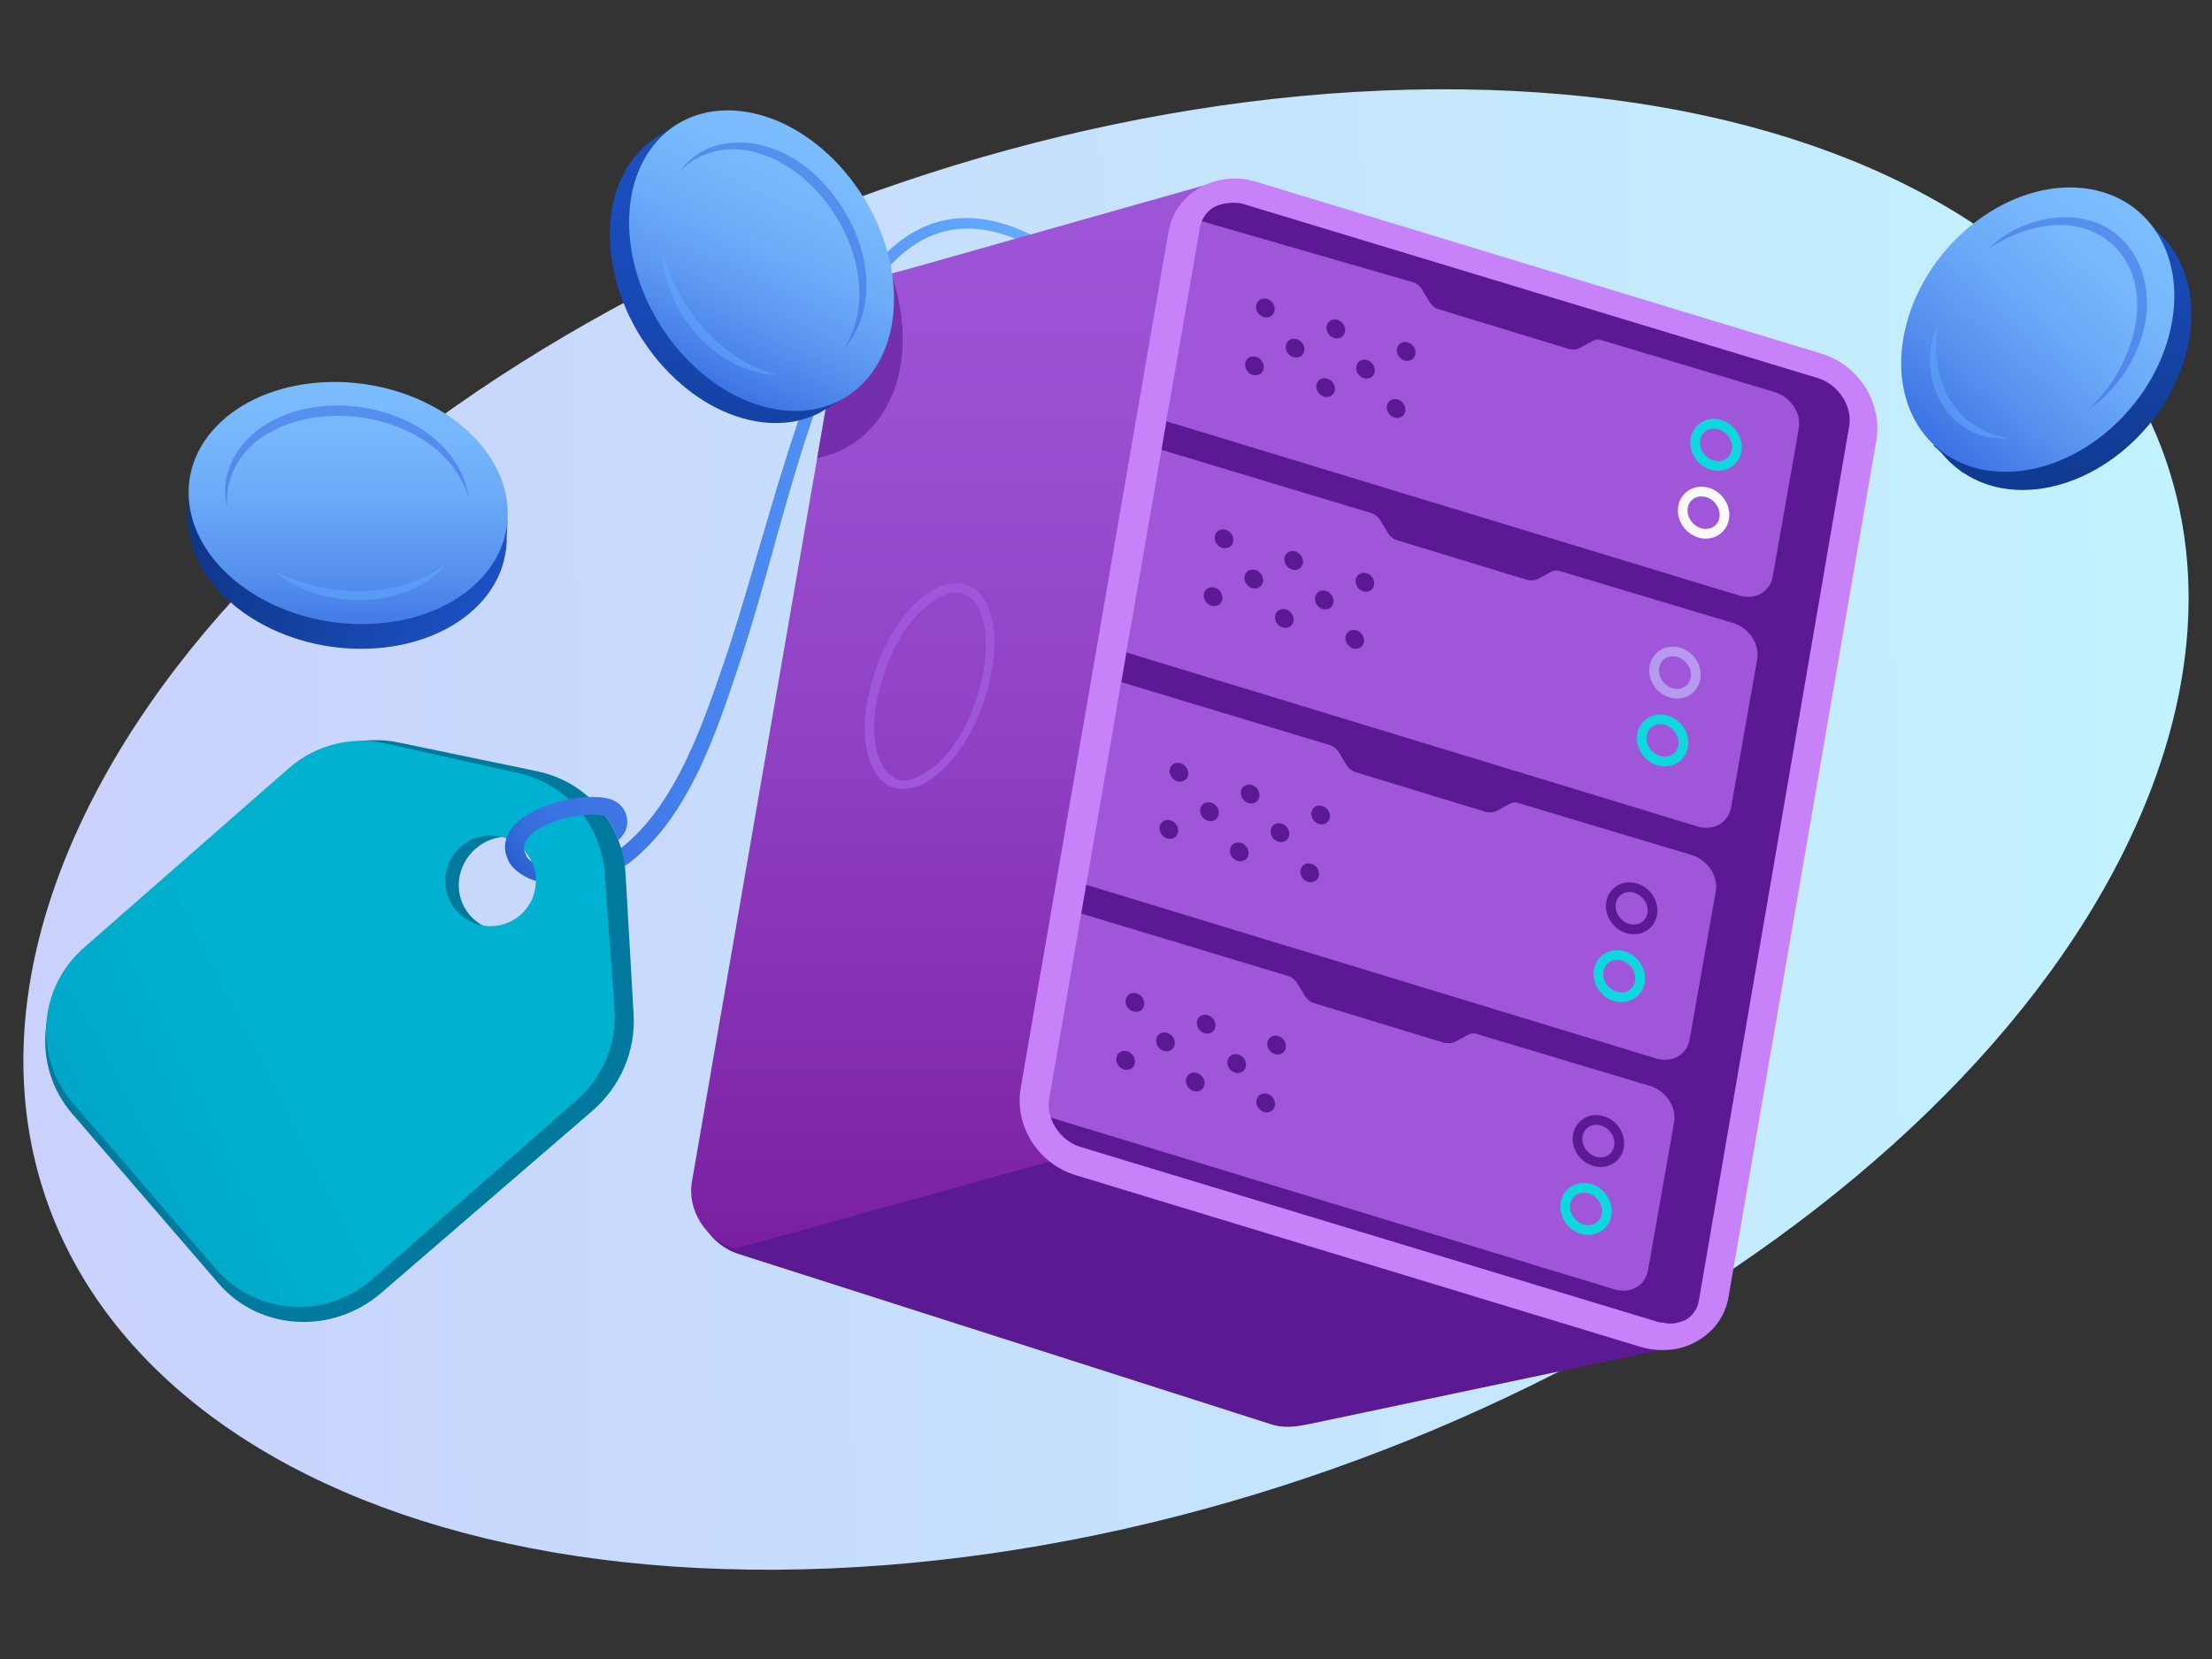 <?xml version="1.0" encoding="UTF-8"?><svg id="Buy" xmlns="http://www.w3.org/2000/svg" xmlns:xlink="http://www.w3.org/1999/xlink" viewBox="0 0 500 375"><rect x="0" y="0" width="500" height="375" fill="#333333" stroke="none"/><defs><linearGradient id="linear-gradient" x1="384.739" y1="-148.385" x2="-106.165" y2="-148.385" gradientTransform="translate(112.867 337.877) rotate(-.826)" gradientUnits="userSpaceOnUse"><stop offset="0" stop-color="#c2f2ff"/><stop offset=".998" stop-color="#cad1fd"/></linearGradient><linearGradient id="linear-gradient-2" x1="114.77" y1="124.598" x2="235.348" y2="124.598" gradientUnits="userSpaceOnUse"><stop offset="0" stop-color="#3165df"/><stop offset=".234" stop-color="#3f78e7"/><stop offset=".735" stop-color="#5b9df8"/><stop offset=".999" stop-color="#66acff"/></linearGradient><linearGradient id="linear-gradient-3" x1="-7785.915" y1="73.525" x2="-7650.23" y2="285.964" gradientTransform="translate(6853.364 4157.602) rotate(32.566)" gradientUnits="userSpaceOnUse"><stop offset=".002" stop-color="#9f56d8"/><stop offset=".249" stop-color="#9b50d2"/><stop offset=".562" stop-color="#9040c3"/><stop offset=".908" stop-color="#7f27a9"/><stop offset="1" stop-color="#7a1fa2"/></linearGradient><linearGradient id="linear-gradient-4" x1="157.917" y1="163.178" x2="69.474" y2="328.447" gradientTransform="translate(114.751 -31.059) rotate(35.043)" gradientUnits="userSpaceOnUse"><stop offset="0" stop-color="#00b2d1"/><stop offset=".535" stop-color="#00b0cf"/><stop offset=".728" stop-color="#00a9ca"/><stop offset=".865" stop-color="#009dc1"/><stop offset=".976" stop-color="#008cb5"/><stop offset="1" stop-color="#0088b2"/></linearGradient><linearGradient id="linear-gradient-5" x1="47.742" y1="42.552" x2="47.742" y2="126.383" gradientTransform="translate(512.193) rotate(-180) scale(1 -1)" gradientUnits="userSpaceOnUse"><stop offset="0" stop-color="#1c4fc2"/><stop offset="1" stop-color="#0d3584"/></linearGradient><linearGradient id="linear-gradient-6" x1="432.63" y1="106.316" x2="488.908" y2="42.348" gradientUnits="userSpaceOnUse"><stop offset="0" stop-color="#3165df"/><stop offset=".053" stop-color="#386de2"/><stop offset=".293" stop-color="#558fee"/><stop offset=".52" stop-color="#69a8f7"/><stop offset=".728" stop-color="#76b7fd"/><stop offset=".897" stop-color="#7bbdff"/></linearGradient><linearGradient id="linear-gradient-7" x1="397.843" y1="125.258" x2="431.315" y2="125.258" gradientTransform="translate(268.678 -280.816) rotate(130.451) scale(1 -1)" gradientUnits="userSpaceOnUse"><stop offset="0" stop-color="#05055e" stop-opacity=".5"/><stop offset=".305" stop-color="#05055e" stop-opacity=".396"/><stop offset=".818" stop-color="#05055e" stop-opacity=".117"/><stop offset="1" stop-color="#05055e" stop-opacity="0"/></linearGradient><linearGradient id="linear-gradient-8" x1="141.947" y1="310.062" x2="176.148" y2="246.486" gradientTransform="translate(3.399 -193.323) rotate(137.023) scale(1 -1)" gradientUnits="userSpaceOnUse"><stop offset=".001" stop-color="#1c4fc2"/><stop offset="1" stop-color="#0d3584"/></linearGradient><linearGradient id="linear-gradient-9" x1="78.698" y1="151.321" x2="78.698" y2="85.686" gradientUnits="userSpaceOnUse"><stop offset="0" stop-color="#3165df"/><stop offset=".073" stop-color="#3a6fe2"/><stop offset=".333" stop-color="#5691ef"/><stop offset=".581" stop-color="#6aa9f7"/><stop offset=".809" stop-color="#76b7fd"/><stop offset="1" stop-color="#7bbdff"/></linearGradient><linearGradient id="linear-gradient-10" x1="357.392" y1="20.153" x2="310.001" y2="128.74" gradientTransform="translate(503.387 140.679) rotate(-156.422) scale(1 -1)" gradientUnits="userSpaceOnUse"><stop offset="0" stop-color="#1c4fc2"/><stop offset=".248" stop-color="#1a4dbd"/><stop offset=".507" stop-color="#1747b1"/><stop offset=".772" stop-color="#123f9c"/><stop offset="1" stop-color="#0d3584"/></linearGradient><linearGradient id="linear-gradient-11" x1="156.611" y1="92.011" x2="186.828" y2="27.59" gradientUnits="userSpaceOnUse"><stop offset="0" stop-color="#3165df"/><stop offset=".154" stop-color="#467ee8"/><stop offset=".361" stop-color="#5d99f2"/><stop offset=".571" stop-color="#6dadf9"/><stop offset=".783" stop-color="#77b9fd"/><stop offset="1" stop-color="#7bbdff"/></linearGradient><linearGradient id="linear-gradient-12" x1="113.234" y1="198.742" x2="146.685" y2="174.571" gradientUnits="userSpaceOnUse"><stop offset="0" stop-color="#1c4fc2"/><stop offset=".01" stop-color="#1d50c3"/><stop offset=".122" stop-color="#2c61d2"/><stop offset=".261" stop-color="#366ddd"/><stop offset=".457" stop-color="#3c74e3"/><stop offset="1" stop-color="#3e76e5"/></linearGradient></defs><path d="M483.019,186.176c-41.161,92.407-178.854,167.91-307.547,168.642-128.693.731-199.652-73.586-158.491-165.993C58.141,96.417,195.835,20.914,324.528,20.183c128.693-.731,199.652,73.586,158.491,165.993Z" style="fill:url(#linear-gradient);"/><path d="M118.88,193.329c.738,2.073,4.136,2.429,6.526,2.547,5.128.591,10.227-.817,14.482-3.802,13.221-9.964,19.455-29.793,24.695-45.061,5.472-16.89,9.878-34.133,15.551-51,6.7-18.677,17.296-50.169,42.343-46.424,4.607.699,8.897,2.494,12.873,4.664l-1.089,1.988c-19.393-10.643-32.228-1.691-41.458,16.22-11.902,23.806-16.851,50.353-25.02,75.57-5.375,16.111-11.634,36.436-25.698,47.129-4.833,3.488-11.053,5.282-17.06,4.617-2.53-.217-5.039-.763-7.26-2.257-1.171-.774-2.417-1.925-2.993-3.372l3.913-1.32.197.502Z" style="fill:url(#linear-gradient-2);"/><path d="M205.4,63.65l116.249,29.693c6.652,1.949,10.934,8.855,9.712,15.326l51.416,194.923s-76.206,16.068-83.046,17.507c-5.145,1.019-8.233,2.041-12.103.945l-120.397-38.506c-6.652-1.949-10.934-8.855-9.712-15.326l33.949-196.482c.921-6.654,7.22-10.272,13.932-8.081Z" style="fill:#5b1993;"/><path d="M204.256,61.106l68.265-19.296,75.404,35.208-26.609,158.025c-1.222,6.472-7.522,10.09-13.931,8.081l-141.239,39.142c-6.652-1.949-10.934-8.855-9.712-15.326l33.031-190.856c.496-6.292,1.657-11.977,14.792-14.977Z" style="fill:url(#linear-gradient-3);"/><path d="M282.344,45.077l127.59,38.787c6.652,1.949,10.934,8.855,9.712,15.326l-33.399,193.518c-1.222,6.472-7.522,10.09-13.931,8.081l-127.59-38.787c-6.652-1.949-10.934-8.855-9.712-15.326l33.399-193.518c.92-6.654,7.22-10.272,13.931-8.081Z" style="fill:#5b1993;"/><path d="M365.132,291.518c3.568.914,6.718-.895,7.39-4.403l5.873-33.327c.672-3.508-1.741-7.022-5.127-8.239l-39.426-11.814c-.847-.304-1.573-.124-2.239.298l-2.725,1.447c-.666.422-1.453.36-2.239.298l-29.751-9.072c-.847-.304-1.511-.91-1.933-1.577l-1.749-2.908c-.422-.666-1.087-1.273-1.933-1.577l-47.227-14.249-8.196,45.725,129.282,39.396Z" style="fill:#9f56d8;"/><path d="M374.551,239.321c3.568.914,6.718-.895,7.39-4.403l5.873-33.327c.672-3.508-1.741-7.022-5.127-8.239l-39.426-11.814c-.847-.304-1.573-.124-2.239.298l-2.725,1.447c-.666.422-1.453.36-2.239.298l-29.751-9.072c-.847-.304-1.511-.91-1.933-1.577l-1.749-2.908c-.422-.666-1.087-1.273-1.933-1.577l-47.227-14.249-8.196,45.725,129.282,39.396Z" style="fill:#9f56d8;"/><path d="M383.909,186.882c3.568.914,6.718-.895,7.39-4.403l5.873-33.327c.672-3.508-1.741-7.022-5.127-8.239l-39.426-11.814c-.847-.304-1.573-.124-2.239.298l-2.725,1.447c-.666.422-1.453.36-2.239.298l-29.751-9.072c-.847-.304-1.511-.91-1.933-1.577l-1.749-2.908c-.422-.666-1.087-1.273-1.933-1.577l-48.083-14.508-7.339,45.984,129.282,39.396Z" style="fill:#9f56d8;"/><path d="M393.328,134.685c3.568.914,6.718-.895,7.39-4.403l5.873-33.327c.672-3.508-1.741-7.022-5.127-8.239l-39.426-11.814c-.847-.304-1.573-.124-2.239.298l-2.725,1.447c-.666.422-1.453.36-2.239.298l-29.751-9.072c-.847-.304-1.511-.91-1.933-1.577l-1.749-2.908c-.422-.666-1.087-1.273-1.933-1.577l-48.265-13.931-7.549,45.357,129.673,39.446Z" style="fill:#9f56d8;"/><ellipse cx="286.02" cy="69.618" rx="1.996" ry="2.245" transform="translate(27.039 209.557) rotate(-42.064)" style="fill:#5b1993;"/><ellipse cx="283.551" cy="82.7" rx="1.996" ry="2.245" transform="translate(17.639 211.273) rotate(-42.064)" style="fill:#5b1993;"/><ellipse cx="301.945" cy="74.347" rx="1.996" ry="2.245" transform="translate(27.973 221.445) rotate(-42.064)" style="fill:#5b1993;"/><ellipse cx="299.644" cy="87.615" rx="1.996" ry="2.245" transform="translate(18.492 223.321) rotate(-42.064)" style="fill:#5b1993;"/><ellipse cx="292.739" cy="78.7" rx="1.996" ry="2.245" transform="translate(22.686 216.399) rotate(-42.064)" style="fill:#5b1993;"/><ellipse cx="317.852" cy="79.429" rx="1.996" ry="2.245" transform="translate(28.667 233.411) rotate(-42.064)" style="fill:#5b1993;"/><ellipse cx="315.569" cy="92.343" rx="1.996" ry="2.245" transform="translate(19.426 235.208) rotate(-42.064)" style="fill:#5b1993;"/><ellipse cx="308.664" cy="83.429" rx="1.996" ry="2.245" transform="translate(23.62 228.286) rotate(-42.064)" style="fill:#5b1993;"/><ellipse cx="387.88" cy="100.545" rx="4.49" ry="4.989" transform="translate(32.559 285.767) rotate(-42.064)" style="fill:none; stroke:#0ed8dd; stroke-miterlimit:10; stroke-width:2.19px;"/><ellipse cx="385.084" cy="115.882" rx="4.49" ry="4.989" transform="translate(21.563 287.845) rotate(-42.064)" style="fill:none; stroke:#f9f9fb; stroke-miterlimit:10; stroke-width:2.19px;"/><ellipse cx="276.682" cy="121.797" rx="1.996" ry="2.245" transform="translate(-10.325 216.743) rotate(-42.064)" style="fill:#5b1993;"/><ellipse cx="274.213" cy="134.88" rx="1.996" ry="2.245" transform="translate(-19.725 218.459) rotate(-42.064)" style="fill:#5b1993;"/><ellipse cx="292.422" cy="126.694" rx="1.996" ry="2.245" transform="translate(-9.55 228.55) rotate(-42.064)" style="fill:#5b1993;"/><ellipse cx="290.306" cy="139.794" rx="1.996" ry="2.245" transform="translate(-18.872 230.506) rotate(-42.064)" style="fill:#5b1993;"/><ellipse cx="283.401" cy="130.879" rx="1.996" ry="2.245" transform="translate(-14.678 223.584) rotate(-42.064)" style="fill:#5b1993;"/><ellipse cx="308.515" cy="131.608" rx="1.996" ry="2.245" transform="translate(-8.697 240.597) rotate(-42.064)" style="fill:#5b1993;"/><ellipse cx="306.231" cy="144.523" rx="1.996" ry="2.245" transform="translate(-17.938 242.394) rotate(-42.064)" style="fill:#5b1993;"/><ellipse cx="299.327" cy="135.608" rx="1.996" ry="2.245" transform="translate(-13.744 235.472) rotate(-42.064)" style="fill:#5b1993;"/><ellipse cx="266.493" cy="174.563" rx="1.996" ry="2.245" transform="translate(-48.301 223.51) rotate(-42.064)" style="fill:#5b1993;"/><ellipse cx="264.209" cy="187.478" rx="1.996" ry="2.245" transform="translate(-57.541 225.307) rotate(-42.064)" style="fill:#5b1993;"/><ellipse cx="282.585" cy="179.477" rx="1.996" ry="2.245" transform="translate(-47.447 235.557) rotate(-42.064)" style="fill:#5b1993;"/><ellipse cx="280.116" cy="192.559" rx="1.996" ry="2.245" transform="translate(-56.848 237.273) rotate(-42.064)" style="fill:#5b1993;"/><ellipse cx="273.397" cy="183.478" rx="1.996" ry="2.245" transform="translate(-52.495 230.432) rotate(-42.064)" style="fill:#5b1993;"/><ellipse cx="298.51" cy="184.206" rx="1.996" ry="2.245" transform="translate(-46.513 247.444) rotate(-42.064)" style="fill:#5b1993;"/><ellipse cx="296.042" cy="197.289" rx="1.996" ry="2.245" transform="translate(-55.914 249.161) rotate(-42.064)" style="fill:#5b1993;"/><ellipse cx="289.322" cy="188.207" rx="1.996" ry="2.245" transform="translate(-51.56 242.319) rotate(-42.064)" style="fill:#5b1993;"/><ellipse cx="256.546" cy="226.584" rx="1.996" ry="2.245" transform="translate(-85.716 230.247) rotate(-42.064)" style="fill:#5b1993;"/><ellipse cx="254.429" cy="239.685" rx="1.996" ry="2.245" transform="translate(-95.037 232.203) rotate(-42.064)" style="fill:#5b1993;"/><ellipse cx="272.638" cy="231.499" rx="1.996" ry="2.245" transform="translate(-84.862 242.294) rotate(-42.064)" style="fill:#5b1993;"/><ellipse cx="270.17" cy="244.581" rx="1.996" ry="2.245" transform="translate(-94.263 244.01) rotate(-42.064)" style="fill:#5b1993;"/><ellipse cx="263.45" cy="235.499" rx="1.996" ry="2.245" transform="translate(-89.909 237.169) rotate(-42.064)" style="fill:#5b1993;"/><ellipse cx="288.563" cy="236.227" rx="1.996" ry="2.245" transform="translate(-83.928 254.181) rotate(-42.064)" style="fill:#5b1993;"/><ellipse cx="286.095" cy="249.31" rx="1.996" ry="2.245" transform="translate(-93.329 255.898) rotate(-42.064)" style="fill:#5b1993;"/><ellipse cx="279.543" cy="240.413" rx="1.996" ry="2.245" transform="translate(-89.056 249.216) rotate(-42.064)" style="fill:#5b1993;"/><path d="M380.971,298.386c1.575-.904,2.727-2.475,3.034-4.35l33.951-197.51c.916-4.597-2.401-9.685-7.118-11.086l-129.669-39.294c-2.237-.73-5.327-.148-6.902.756-1.575.904-2.745,2.761-3.051,4.636l-34.027,196.654c-.916,4.597,2.401,9.685,7.118,11.086l130.613,39.58c.544.122.787.062,1.331.184,1.633.366,3.086.006,4.72-.656ZM283.925,41.087l127.59,38.787c8.587,2.497,14.076,11.16,12.607,19.749l-33.399,193.518c-.734,4.294-3.222,7.738-7.038,9.97-3.816,2.231-8.355,2.586-12.769,1.367l-127.59-38.787c-8.587-2.497-14.076-11.16-12.607-19.749l33.399-193.518c.734-4.294,3.222-7.738,7.038-9.97,2.907-1.749,6.599-2.407,10.047-1.977.786.062,1.633.366,2.721.61Z" style="fill:#c782f9;"/><ellipse cx="378.604" cy="152.03" rx="4.49" ry="4.989" transform="translate(-4.324 292.816) rotate(-42.064)" style="fill:none; stroke:#b79aef; stroke-miterlimit:10; stroke-width:2.19px;"/><ellipse cx="375.809" cy="167.367" rx="4.49" ry="4.989" transform="translate(-15.319 294.894) rotate(-42.064)" style="fill:none; stroke:#0ed8dd; stroke-miterlimit:10; stroke-width:2.19px;"/><ellipse cx="368.817" cy="205.312" rx="4.49" ry="4.989" transform="translate(-42.542 299.984) rotate(-42.064)" style="fill:none; stroke:#5b1993; stroke-miterlimit:10; stroke-width:2.19px;"/><ellipse cx="366.021" cy="220.649" rx="4.49" ry="4.989" transform="translate(-53.537 302.062) rotate(-42.064)" style="fill:none; stroke:#0ed8dd; stroke-miterlimit:10; stroke-width:2.19px;"/><ellipse cx="361.296" cy="257.921" rx="4.49" ry="4.989" transform="translate(-79.726 308.498) rotate(-42.064)" style="fill:none; stroke:#5b1993; stroke-miterlimit:10; stroke-width:2.19px;"/><ellipse cx="358.5" cy="273.258" rx="4.49" ry="4.989" transform="translate(-90.721 310.576) rotate(-42.064)" style="fill:none; stroke:#0ed8dd; stroke-miterlimit:10; stroke-width:2.19px;"/><path d="M218.455,132.171c6.661,2.235,8.272,14.327,3.673,27.126-2.103,6.073-5.511,11.36-9.112,14.751-3.797,3.717-7.917,5.016-11.247,3.899-3.331-1.117-5.349-4.781-6.123-10.141-.644-4.837.348-10.912,2.451-16.986h0c2.103-6.073,5.511-11.36,9.112-14.751,1.768-1.826,3.731-2.868,5.496-3.584,2.027-.78,3.988-.711,5.751-.316ZM211.842,172.674c3.404-3.065,6.616-8.025,8.522-13.772,4.139-11.297,2.985-22.67-2.501-24.641-2.743-.986-5.751.316-9.155,3.38-3.404,3.065-6.616,8.025-8.522,13.772h0c-2.168,5.812-3.028,11.299-2.384,16.136.579,4.575,2.403,7.454,4.885,8.505,1.241.525,2.613.463,4.117-.188,1.504-.651,3.205-1.627,5.038-3.192Z" style="fill:#9f56d8;"/><path d="M143.225,229.385l-1.828-31.875c-.656-11.43-8.776-20.847-19.986-23.177l-31.26-6.495c-8.036-1.67-16.511.57-22.853,6.038l-47.701,41.134c-11.074,9.549-12.551,25.988-3.298,36.718l33.087,38.37c9.252,10.729,25.73,11.686,36.803,2.137l47.701-41.134c6.342-5.469,9.803-13.522,9.333-21.716ZM106.189,206.857c-3.793-4.399-3.188-11.138,1.352-15.052s11.295-3.523,15.088.876c3.793,4.398,3.187,11.138-1.352,15.052-4.54,3.915-11.295,3.522-15.087-.876Z" style="fill:#00799e;"/><path d="M138.901,228.006l-2.226-30.665c-.798-10.996-8.709-20.17-19.468-22.576l-30.004-6.711c-7.713-1.725-15.788.3-21.773,5.462l-46.348,40.609c-10.451,9.013-11.618,24.791-2.605,35.243l32.23,37.376c9.012,10.451,24.791,11.618,35.243,2.605l46.348-40.609c5.986-5.162,9.176-12.851,8.604-20.733ZM103.13,205.799c-3.695-4.285-3.216-10.753,1.068-14.448,4.285-3.695,10.753-3.217,14.448,1.068,3.695,4.285,3.216,10.753-1.068,14.448-4.285,3.695-10.753,3.216-14.448-1.068Z" style="fill:url(#linear-gradient-4);"/><path d="M437.381,100.28c-3.804-6.091-4.954-14.305-2.542-23.192,4.813-17.731,21.972-31.419,38.326-30.574,4.329.224,8.149,1.466,11.364,3.468l.528-.564,2.303,2.679c1.572,1.382,2.956,2.964,4.088,4.756l.041.048-.004.004c3.83,6.097,4.996,14.33,2.577,23.243-4.813,17.73-21.972,31.419-38.326,30.574-4.69-.242-8.779-1.685-12.149-3.993l-.068.071-.42-.397c-1.562-1.133-2.969-2.447-4.176-3.948l-1.899-1.796.355-.379Z" style="fill:url(#linear-gradient-5);"/><path d="M490.226,76.038c4.813-17.731-4.543-32.789-20.898-33.634-16.354-.845-33.513,12.843-38.326,30.574-4.813,17.731,4.543,32.789,20.898,33.634,16.354.845,33.513-12.843,38.326-30.574Z" style="fill:url(#linear-gradient-6);"/><g style="opacity:.5;"><path d="M437.991,73.339c-1.724,12.082,3.046,23.386,15.966,25.696-13.895,1.125-21.206-13.941-15.966-25.696h0Z" style="fill:#66acff;"/><path d="M471.904,92.678c10.703-9.492,17.196-30.013,3.165-39.292-8.087-4.794-18.21-2.175-25.744,2.952,9.398-9.232,26.837-10.864,33.708,2.328,6.035,11.973-.68,27.006-11.13,34.012h0Z" style="fill:#3165df;"/></g><path d="M108.183,131.76c6.526-9.143,3.234-21.415-8.541-28.914-4.659-2.956-10.017-4.793-15.441-5.51l-4.062,6.702,28.044,27.723Z" style="fill:url(#linear-gradient-7);"/><path d="M42.476,116.156l-.033-.018.206-5.764.835.084c1.14-3.423,3.209-6.671,6.27-9.523,12.033-11.212,34.658-12.082,50.534-1.945,7.811,4.987,12.515,11.711,13.864,18.59l.559.056-.177,3.845c.007.793-.025,1.583-.109,2.37l-.021.457-.045.022c-.629,4.801-2.938,9.427-7.111,13.315-12.033,11.212-34.658,12.082-50.534,1.945-9.644-6.158-14.546-14.96-14.237-23.436Z" style="fill:url(#linear-gradient-8);"/><path d="M56.911,134.009c15.876,10.138,38.501,9.267,50.534-1.945,12.033-11.212,8.917-28.519-6.959-38.656-15.876-10.138-38.501-9.267-50.534,1.945-12.033,11.212-8.917,28.519,6.959,38.656Z" style="fill:url(#linear-gradient-9);"/><g style="opacity:.5;"><path d="M62.053,129.218c12.086,5.741,27.323,6.411,38.608-1.486-9.523,10.573-27.932,10.058-38.608,1.486h0Z" style="fill:#66acff;"/><path d="M105.998,112.657c-5.341-18.06-32.285-23.785-46.858-13.769-5.171,3.487-8.471,9.504-7.741,15.87-1.818-6.411,1.389-13.449,6.638-17.354,14.814-11.714,44.838-4.956,47.962,15.253h0Z" style="fill:#3165df;"/></g><path d="M184.71,103.54l4.75-27.46c.46-5.81,1.49-11.09,11.98-14.23,1.04,2.96,1.79,6.03,2.22,9.14,2.32,16.94-5.83,30.02-18.95,32.55Z" style="fill:#5b1993; opacity:.6;"/><path d="M147.359,31.742l0-.003.011-.006c.944-.694,5.83-3.735,5.83-3.735l3.677-.062c1.985-.277,4.075-.32,6.267-.064,16.335,1.909,31.65,18.585,34.206,37.248,1.35,9.858-1.157,18.267-6.205,23.756l.37.657-6.421,3.887c-3.663,1.803-7.951,2.589-12.694,2.034-16.335-1.909-31.65-18.585-34.206-37.248-1.594-11.642,2.155-21.304,9.165-26.465Z" style="fill:url(#linear-gradient-10);"/><path d="M142.557,55.458c2.556,18.663,17.87,35.339,34.206,37.248,16.335,1.909,27.506-11.673,24.95-30.335-2.556-18.663-17.87-35.339-34.206-37.248-16.335-1.909-27.506,11.673-24.95,30.335Z" style="fill:url(#linear-gradient-11);"/><g style="opacity:.5;"><path d="M149.537,56.274c3.452,12.928,12.808,24.971,26.133,28.457-14.224-.41-25.752-14.772-26.133-28.457h0Z" style="fill:#66acff;"/><path d="M190.614,79.037c10.303-15.765-2.782-40.004-19.852-44.623-6.005-1.682-12.727-.3-17.106,4.378,1.822-2.626,4.56-4.692,7.7-5.73,22.776-6.71,44.86,28.218,29.257,45.974h0Z" style="fill:#3165df;"/></g><path d="M139.76,189.89c-.62-1.65-1.42-3.22-2.37-4.68-.07-.16-.17-.34-.33-.49-.16-.15-.38-.28-.68-.34-1.26-.27-2.86-.31-4.58-.14-4.54.45-9.95,2.32-12.33,4.97-.23.25-.41.5-.55.75-.37.62-.5,1.19-.5,1.69,0,.21.03.41.07.59.05.23.12.43.19.59l.2.5c.22.62.68,1.09,1.29,1.43v.01c.64,1.37.96,2.85.96,4.32-1.17-.35-2.3-.86-3.37-1.57-1.17-.77-2.41-1.92-2.99-3.37-.72-1.53-.82-3.12-.31-4.64.04-.13.09-.27.14-.4.33-.85.85-1.67,1.56-2.46,2.68-2.98,7.62-5.06,12.43-5.97,1.53-.3,3.04-.47,4.46-.51,1.58-.06,3.05.04,4.3.31,2.39.51,4.12,2.32,4.4,4.6.24,1.87-.52,3.65-1.99,4.81Z" style="fill:url(#linear-gradient-12);"/></svg>